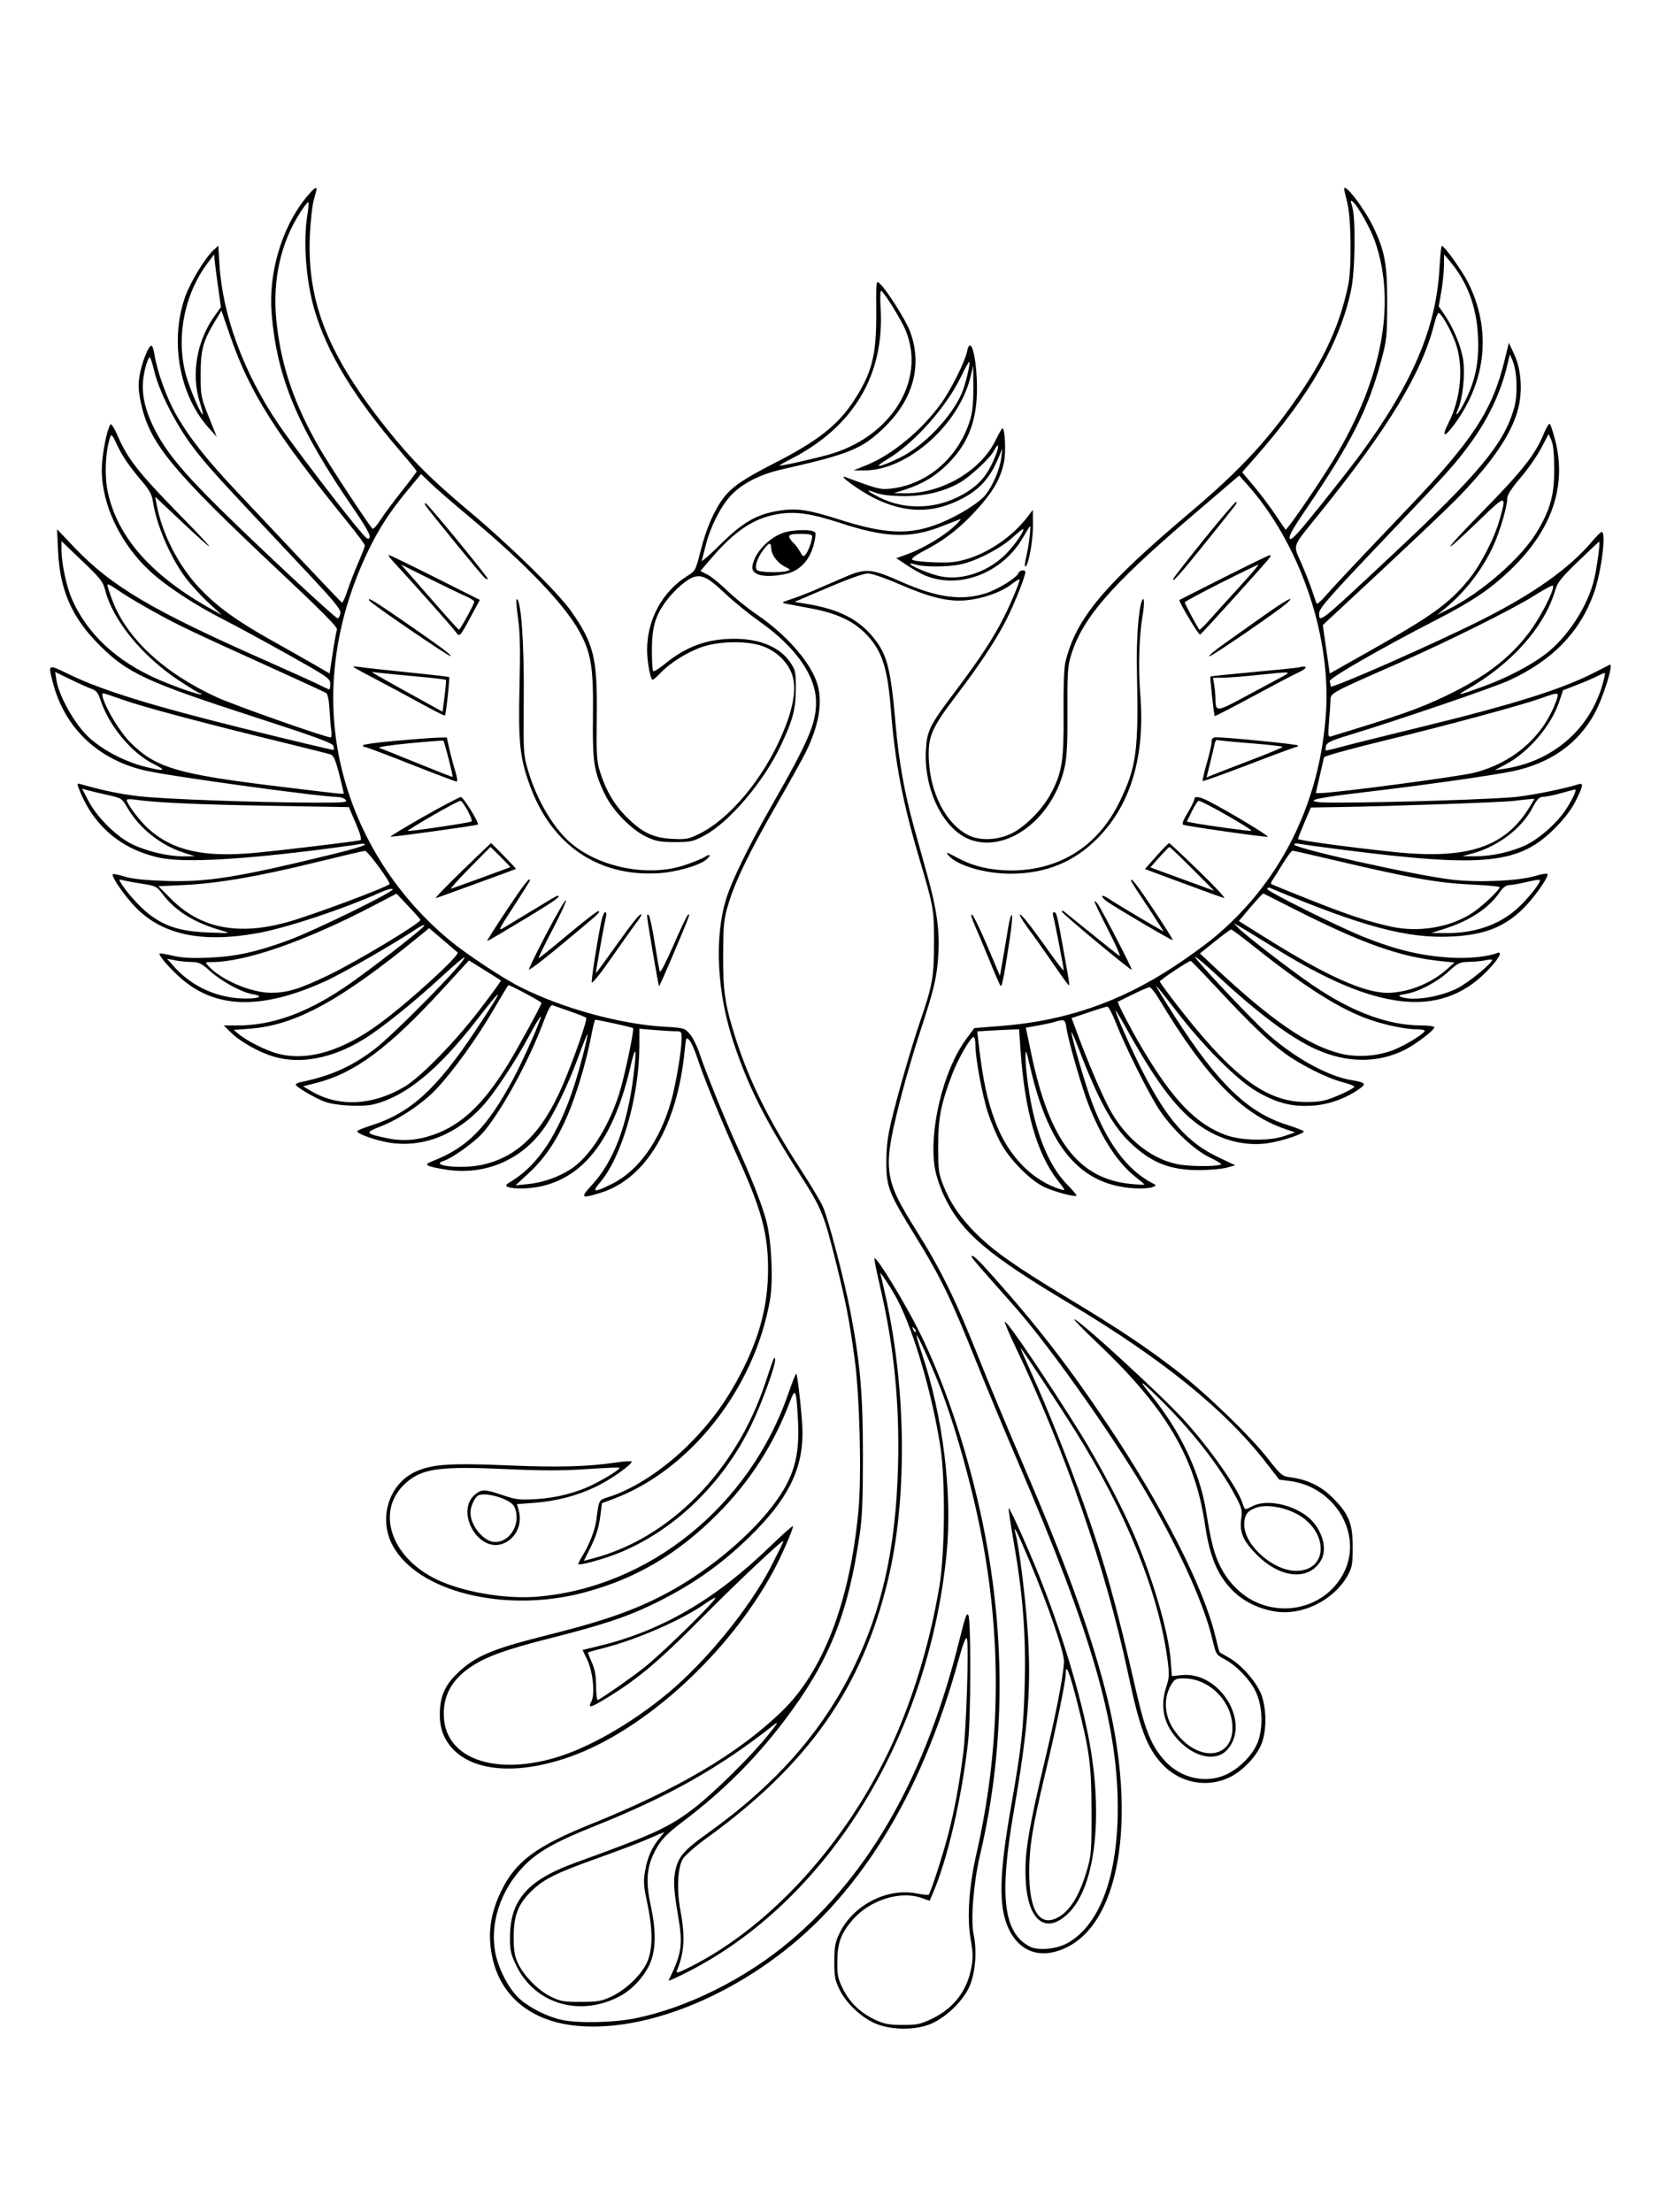 <svg xmlns="http://www.w3.org/2000/svg" width="864" height="1152" viewBox="0 0 864 1152" version="1.1">
	<path d="M 158.899 103.509 C 146.674 118.818, 139.780 142.303, 141.448 162.954 C 144.163 196.546, 154.914 222.326, 183.712 264.296 C 190.302 273.901, 192.974 278.610, 192.505 279.796 C 191.943 281.219, 191.254 280.840, 188.332 277.500 C 180.344 268.371, 152.272 231.642, 144.766 220.500 C 126.837 193.886, 115.903 164.193, 114.291 137.742 L 113.694 127.939 111.205 130.219 C 107.053 134.024, 99.472 146.351, 96.721 153.773 C 88.231 176.679, 93.148 205.417, 108.497 222.587 L 112.889 227.500 108.694 217 C 104.620 206.801, 104.500 206.170, 104.500 195 C 104.500 182.175, 105.641 177.888, 111.789 167.613 L 115.311 161.726 120.024 175.364 C 130.063 204.417, 143.716 225.982, 181.680 272.748 C 186.256 278.385, 190 283.487, 190 284.086 C 190 284.686, 188.492 288.624, 186.649 292.838 C 184.805 297.052, 182.286 303.560, 181.050 307.301 C 179.814 311.041, 178.498 313.966, 178.126 313.801 C 177.753 313.635, 168.570 304.050, 157.719 292.500 C 146.868 280.950, 131.481 264.616, 123.526 256.202 C 107.490 239.242, 98.458 227.771, 91.557 215.600 C 86.803 207.216, 81.706 193.024, 80.478 184.750 C 80.090 182.137, 79.349 180, 78.830 180 C 77.329 180, 73.861 188.762, 72.731 195.408 C 71.912 200.221, 72.026 203.117, 73.273 209.201 C 77.682 230.714, 88.682 244.128, 146.306 298.263 C 168.265 318.893, 175.948 326.691, 175.488 327.882 C 175.144 328.772, 174.145 334.269, 173.268 340.098 L 171.672 350.696 163.586 346.022 C 159.139 343.451, 149.200 337.822, 141.500 333.513 C 123.245 323.298, 113.141 315.975, 103.968 306.312 C 93.012 294.770, 84.293 277.767, 81.558 262.605 L 80.855 258.710 93.678 270.786 C 114.253 290.162, 113.969 288.898, 92.911 267.381 C 72.176 246.194, 66.538 239.002, 61.394 227.177 C 59.482 222.784, 57.915 220.329, 57.475 221.040 C 55.521 224.202, 53.033 237.309, 53.017 244.520 C 52.978 262.787, 62.623 283.101, 78.172 297.501 C 86.298 305.026, 101.629 315.116, 116.096 322.461 C 122.368 325.646, 137.512 333.862, 149.750 340.719 C 170.787 352.507, 172 353.346, 172 356.094 C 172 357.692, 171.760 359, 171.467 359 C 171.173 359, 168.811 357.925, 166.217 356.611 C 163.623 355.297, 151.600 349.845, 139.500 344.496 C 79.019 317.760, 58.052 305.375, 38.516 284.846 L 29.703 275.585 30.244 287.042 C 31.211 307.483, 37.487 321.685, 51.909 336.066 C 66.527 350.641, 76.299 355.151, 133.260 373.613 C 163.851 383.528, 173.154 386.921, 173.601 388.325 C 173.921 389.329, 174.015 390.319, 173.809 390.524 C 173.604 390.730, 152.750 385.771, 127.468 379.504 C 78.584 367.387, 52.925 359.429, 35.750 351.057 C 24.814 345.727, 24.974 345.639, 27.552 355.540 C 33.805 379.563, 51.726 396.236, 77.013 401.557 C 92.039 404.719, 167.378 415, 175.525 415 C 177.302 415, 179.315 415.675, 180 416.500 C 181.098 417.823, 179.259 417.997, 164.372 417.971 C 133.498 417.918, 83.657 416.081, 71.500 414.547 C 61.452 413.280, 53.483 411.597, 41.728 408.259 C 40.202 407.825, 40.091 408.108, 40.922 410.295 C 48.297 429.694, 62.643 442.114, 82.870 446.614 C 95.278 449.375, 125.084 447.795, 170 441.997 C 178.525 440.897, 186.512 439.763, 187.750 439.479 C 188.988 439.195, 190 439.363, 190 439.852 C 190 440.342, 183.137 442.418, 174.750 444.467 C 123.210 457.052, 107.886 459.500, 85.500 458.720 C 75.685 458.378, 68.661 457.624, 65.179 456.539 C 62.253 455.627, 59.418 455.027, 58.879 455.207 C 57.326 455.725, 65.184 467.104, 71.247 473.119 C 85.138 486.900, 105.545 491.080, 133.952 485.965 C 149.171 483.224, 178.147 473.630, 198.230 464.681 C 201.569 463.193, 204.209 462.529, 204.555 463.089 C 205.308 464.307, 163.824 484.598, 150.500 489.530 C 133.884 495.680, 122.913 498.101, 109 498.687 C 99.730 499.077, 94.822 498.818, 90.006 497.684 C 86.434 496.843, 83.347 496.319, 83.147 496.520 C 82.415 497.252, 87.095 502.872, 92.952 508.295 C 111.438 525.410, 135.541 526.280, 169.234 511.049 C 178.450 506.883, 205.240 491.499, 217.250 483.476 C 219.313 482.098, 221 481.407, 221 481.939 C 221 483.148, 190.863 506.476, 179.172 514.316 C 159.110 527.771, 141.550 534, 123.679 534 L 116.533 534 120.017 537.447 C 125.013 542.392, 134.425 547.756, 142.321 550.161 C 156.093 554.355, 172.761 551.255, 188.900 541.499 C 198.216 535.867, 214.670 522.699, 229.963 508.635 C 236.268 502.837, 241.620 498.287, 241.857 498.523 C 243.284 499.950, 205.258 538.705, 194.500 546.788 C 182.856 555.538, 171.979 560.345, 156.750 563.473 C 155.238 563.784, 154 564.384, 154 564.808 C 154 565.939, 164.286 571.979, 169.231 573.750 C 175.033 575.829, 188.819 576.535, 194.698 575.054 C 211.472 570.831, 228.176 557.131, 248.414 531 C 263.212 511.894, 262.915 513.676, 247.415 537 C 227.292 567.281, 213.669 579.630, 193.250 586.097 C 189.262 587.360, 186 588.700, 186 589.074 C 186 590.463, 195.967 593.977, 203.002 595.068 C 220.385 597.765, 237.965 590.782, 251.526 575.794 C 257.685 568.986, 268.428 552.728, 275.591 539.373 C 278.686 533.604, 281.411 529.077, 281.647 529.314 C 282.293 529.960, 272.418 552.315, 267.208 562 C 253.734 587.047, 243.449 597.543, 225.500 604.559 C 222.160 605.865, 221.779 606.280, 223.190 607.077 C 224.119 607.602, 228.542 608.550, 233.019 609.183 C 253.260 612.045, 272.230 603.692, 283.789 586.825 C 288.943 579.304, 295.915 564.727, 301.105 550.619 C 303.759 543.403, 305.943 537.950, 305.958 538.500 C 306.019 540.676, 301.783 557.019, 298.831 566 C 290.731 590.644, 280.226 606.597, 266.590 614.963 C 263.162 617.065, 262.915 617.454, 264.590 618.110 C 267.465 619.238, 275.245 619.137, 281.201 617.895 C 304.456 613.045, 319.826 592.586, 328.451 555 C 331.093 543.487, 331.734 545.642, 329.947 560.026 C 326.713 586.054, 319.538 604.904, 308.206 617.145 C 302.026 623.820, 302.609 624.311, 312.909 621.105 C 336.537 613.751, 352.750 586.290, 356.561 547.165 C 357.245 540.143, 357.349 539.909, 359.021 541.665 C 359.982 542.674, 362.016 547.325, 363.542 552 C 366.772 561.895, 375.961 584.290, 385.356 605.162 C 396.689 630.341, 400 642.932, 400 660.847 C 400 679.671, 395.569 696.528, 385.609 715.601 C 378.327 729.545, 370.432 740.389, 359.500 751.465 C 346.495 764.641, 330.626 775.164, 317.282 779.460 C 311.620 781.282, 312.038 780.514, 310.517 791.897 C 309.856 796.842, 306.796 804.596, 303.236 810.344 C 301.927 812.459, 301.020 814.353, 301.221 814.554 C 301.955 815.289, 313.943 812.002, 321.616 808.963 C 350.608 797.479, 376.222 772.962, 391.076 742.478 C 396.937 730.449, 404.431 709.659, 403.648 707.595 C 403.167 706.327, 403.325 705.936, 398.449 720.500 C 383.171 766.130, 348.877 800.981, 308.867 811.535 L 304.072 812.800 306.899 807.150 C 310.554 799.844, 311.852 795.734, 312.761 788.596 L 313.500 782.787 319.507 780.531 C 359.695 765.435, 393.087 722.890, 401.065 676.616 C 402.779 666.677, 401.749 645.504, 399.076 635.708 C 396.629 626.739, 391.564 613.842, 383.481 596 C 377.168 582.064, 367.424 557.940, 364.093 548 C 362.895 544.425, 360.697 540.102, 359.208 538.394 C 356.585 535.385, 356.170 535.268, 345.987 534.668 C 322.817 533.302, 292.840 525.044, 271 514.010 C 261.526 509.224, 242.662 496.715, 233.879 489.395 C 204.881 465.225, 184.836 432.449, 177.067 396.500 C 169.392 360.991, 174.351 323.388, 191.440 287.500 C 197.241 275.319, 203.022 266.432, 212.791 254.678 L 219.292 246.857 224.396 251.771 C 227.203 254.474, 236.466 262.494, 244.981 269.593 C 273.211 293.130, 293.637 314.373, 301.418 328.288 C 307.848 339.786, 309.094 347.243, 308.805 372.500 C 308.525 396.947, 309.273 401.837, 315.134 413.861 C 319.235 422.274, 328.926 432.141, 336.634 435.752 C 341.670 438.111, 343.773 438.500, 351.500 438.500 C 359.881 438.500, 360.947 438.259, 367 435 C 379.802 428.107, 397.539 407.273, 406.405 388.717 C 412.818 375.293, 414.410 369.403, 414.457 358.931 C 414.497 350.121, 414.281 349.030, 411.740 345.187 C 406.473 337.220, 396.242 332.754, 383 332.641 C 368.754 332.518, 357.680 336.437, 346.470 345.567 C 343.368 348.095, 340.530 349.863, 340.164 349.498 C 339.799 349.133, 339.500 344.259, 339.500 338.667 C 339.500 326.585, 341.288 320.480, 347.085 312.765 C 351.470 306.928, 358.149 301.252, 361.671 300.368 C 365.944 299.295, 369.189 301.042, 377.376 308.819 C 381.844 313.063, 389.911 319.640, 395.302 323.435 C 414.444 336.907, 425 351.977, 425 365.829 C 425 376.757, 420.997 386.090, 402.230 418.919 C 390.093 440.151, 381.081 458.589, 378.143 468.202 C 371.907 488.607, 373.430 517.262, 382.134 543.239 C 389.750 565.972, 398.527 583.406, 416.452 611.402 C 427.981 629.408, 429.019 631.941, 435.457 657.781 C 440.616 678.488, 442.279 687.084, 445.077 707.500 C 447.732 726.878, 448.776 768.408, 447.068 786.677 C 442.634 834.098, 428.721 870.444, 407 891.349 C 384.203 913.289, 353.214 931.569, 307.710 949.919 C 279.161 961.432, 268.550 969.320, 261.123 984.552 C 255.159 996.785, 253.759 1007.647, 256.559 1019.959 C 261.133 1040.068, 277.042 1052.733, 300.500 1054.940 C 340.769 1058.729, 394.618 1034.146, 430.858 995.429 C 461.248 962.962, 483.714 920.056, 498.901 865.481 C 501.641 855.634, 503.014 852.050, 503.545 853.360 C 504.688 856.181, 503.236 901.001, 501.597 913.500 C 499.409 930.185, 497.191 942.123, 493.903 954.908 C 491.148 965.623, 484.683 985.651, 483.643 986.690 C 483.396 986.937, 480.544 986.618, 477.305 985.980 C 461.846 982.939, 443.991 992.268, 437.081 1006.998 C 434.905 1011.637, 434.500 1013.912, 434.500 1021.500 C 434.500 1029.328, 434.864 1031.241, 437.294 1036.190 C 440.911 1043.555, 449.196 1051.164, 456.753 1054.063 C 464.913 1057.192, 476.472 1057.217, 484.285 1054.122 C 491.953 1051.084, 500.733 1042.911, 504.475 1035.328 C 507.902 1028.381, 508.993 1016.391, 507.036 1007.172 C 505.442 999.660, 507.027 980.308, 510.415 965.920 C 523.973 908.340, 523.965 847.820, 510.392 786.625 C 502.832 752.542, 491.309 718.611, 478.765 693.500 C 471.013 677.980, 456.475 654.192, 455.400 655.267 C 455.176 655.491, 456.564 662.413, 458.483 670.650 C 465.672 701.494, 468.616 731.592, 467.663 764.500 C 466.453 806.266, 459.311 838.370, 444.529 868.500 C 428.070 902.049, 403.838 929.462, 368.070 954.999 C 356.950 962.938, 353.761 966.434, 352.104 972.500 C 350.523 978.286, 350.735 983.643, 353.081 997.235 C 355.763 1012.772, 355.124 1017.225, 348.184 1031.351 C 347.954 1031.819, 352.656 1029.695, 358.633 1026.630 C 431.144 989.451, 483.464 904.747, 492.970 809.144 C 496.099 777.675, 491.098 737.334, 479.997 704.491 C 478.354 699.632, 477.167 695.500, 477.357 695.309 C 477.788 694.879, 483.981 708.361, 488.484 719.530 C 496.867 740.325, 506.222 773.542, 511.429 801 C 521.894 856.194, 520.911 911.083, 508.482 965.500 C 504.647 982.289, 503.537 998.424, 505.460 1009.438 C 506.700 1016.543, 506.797 1019.606, 505.932 1024.375 C 503.684 1036.770, 496.650 1045.901, 485.151 1051.349 C 479.286 1054.127, 477.495 1054.497, 470 1054.471 C 462.984 1054.447, 460.519 1053.987, 455.880 1051.836 C 448.188 1048.269, 442.644 1042.977, 439.036 1035.757 C 436.382 1030.444, 436.007 1028.664, 436.056 1021.590 C 436.125 1011.634, 438.001 1006.617, 444.349 999.417 C 453.193 989.386, 468.854 984.482, 479.825 988.309 L 484.149 989.818 486.043 985.399 C 493.571 967.839, 500.968 935.811, 504.186 906.844 C 505.636 893.792, 505.754 844.690, 504.344 841.192 C 503.581 839.300, 502.740 841.600, 499.669 853.982 C 482.294 924.029, 453.429 975.357, 411.500 1010.764 C 388.298 1030.357, 358.006 1045.497, 330.991 1051.002 C 319.921 1053.258, 301.410 1053.691, 292.799 1051.895 C 285.387 1050.349, 276.196 1045.805, 270.703 1040.970 C 265.143 1036.075, 259.500 1025.301, 257.889 1016.500 C 255.137 1001.470, 260.650 984.613, 272.375 972.203 C 279.595 964.560, 289.085 959.140, 309.500 951 C 348.104 935.607, 374.811 920.535, 402.976 898.250 C 405.739 896.064, 405.135 897.141, 400.031 903.500 C 391.340 914.327, 372.395 933.083, 361.926 941.223 C 348.763 951.460, 340.965 955.065, 299.718 969.981 C 274.888 978.960, 265.747 989.280, 265.597 1008.500 C 265.543 1015.458, 265.943 1017.367, 268.669 1023.151 C 278.320 1043.636, 302.241 1050.702, 323.243 1039.271 C 329.808 1035.698, 336.412 1028.188, 338.946 1021.414 C 341.630 1014.242, 341.611 1004.778, 338.887 992.233 C 336.432 980.918, 336.722 973.677, 339.923 966.442 C 343.108 959.241, 346.215 955.681, 355.290 948.837 C 376.312 932.982, 393.122 916.280, 408.571 895.898 C 431.687 865.401, 441.578 841.009, 447.662 799.500 C 449.038 790.114, 449.418 780.966, 449.408 757.500 C 449.395 725.912, 447.999 709.877, 442.952 683.324 C 439.846 666.989, 431.276 634.284, 428.528 628.280 C 427.191 625.360, 422.072 616.789, 417.151 609.232 C 400.553 583.742, 390.292 563.104, 383.186 540.922 C 377.566 523.378, 376.490 516.193, 376.606 497 C 376.702 481.057, 376.951 478.706, 379.400 470.580 C 382.996 458.654, 390.284 443.643, 404.257 419.379 C 410.631 408.312, 417.403 396.162, 419.307 392.379 C 426.651 377.786, 428.723 365.145, 425.383 355.308 C 421.655 344.326, 409.307 330.337, 394.385 320.193 C 389.498 316.870, 382.488 311.217, 378.807 307.629 C 375.126 304.042, 370.459 300.257, 368.436 299.219 L 364.758 297.332 370.770 290.347 C 382.443 276.784, 392.103 270.229, 403.766 267.955 C 413.473 266.063, 421.784 267.149, 437.865 272.414 C 461.443 280.132, 474.304 280.496, 490.871 273.913 C 495.067 272.246, 499.175 270.648, 500 270.362 C 500.825 270.076, 499.481 271.721, 497.013 274.017 C 491.388 279.251, 480.748 285.619, 472.847 288.480 L 466.797 290.671 472.388 294.382 C 475.464 296.424, 479.641 298.788, 481.670 299.636 C 499.644 307.145, 522.251 298.364, 532.867 279.750 C 534.671 276.587, 536.273 274, 536.427 274 C 537.051 274, 535.725 284.847, 534.501 289.750 C 533.780 292.637, 533.542 295, 533.973 295 C 535.538 295, 537.999 281.888, 537.953 273.794 L 537.906 265.500 535.240 269 C 527.553 279.093, 515.385 287.587, 503.538 291.129 C 497.914 292.811, 494.603 293.138, 486.313 292.831 C 480.669 292.622, 475.615 292.012, 475.081 291.476 C 474.451 290.843, 477.087 288.943, 482.579 286.069 C 492.967 280.635, 501.504 273.703, 510.470 263.424 C 517.858 254.953, 521.424 248.313, 522.973 240.141 C 523.936 235.067, 523.325 222.987, 522.108 223.013 C 521.773 223.020, 520.189 225.755, 518.587 229.091 C 510.862 245.177, 490.365 257.151, 471 256.891 L 465.500 256.818 471 255.070 C 480.294 252.117, 487.171 248.014, 493.598 241.587 C 505.068 230.117, 509.516 217.298, 508.722 198 C 508.116 183.269, 505.266 174.918, 503.633 183.086 C 502.619 188.157, 495.368 202.730, 490.385 209.714 C 480.196 223.992, 464.669 236.853, 451 242.336 L 444.500 244.944 450.068 244.972 C 472.415 245.085, 499.349 221.373, 505.447 196.218 L 506.833 190.500 506.917 201.568 C 506.973 208.988, 506.474 214.428, 505.405 218.068 C 499.574 237.918, 483.245 252.261, 464 254.439 C 458.519 255.059, 457.438 254.787, 440.500 248.529 C 435.302 246.608, 447.522 255.536, 455.500 259.487 C 469.444 266.394, 482.611 267.315, 495.307 262.273 C 507.844 257.295, 514.844 250.646, 519.698 239.108 L 522.057 233.500 521.428 238.500 C 520.696 244.316, 517.266 252.474, 513.447 257.480 C 510.267 261.650, 499.197 268.579, 489.477 272.484 C 473.977 278.713, 461.171 278.239, 437.126 270.549 C 420.898 265.359, 414.825 264.481, 405.529 265.983 C 393.979 267.849, 386.907 271.922, 375.258 283.417 C 369.625 288.975, 365.214 292.843, 365.456 292.011 C 365.697 291.180, 366.633 287.575, 367.536 284 C 369.974 274.349, 375.073 264.173, 380.444 258.238 C 386.073 252.019, 395.659 247.054, 407 244.483 C 442.966 236.328, 449.283 233.705, 461.105 222.018 C 475.834 207.458, 480.397 189.828, 473.919 172.514 C 471.729 166.659, 461.760 150.903, 458.218 147.698 C 456.247 145.914, 456.235 146.009, 456.344 162.701 C 456.489 185.160, 454.118 194.353, 444.360 209.155 C 436.174 221.573, 425.516 229.867, 403 241.342 C 387.834 249.072, 381.425 253.404, 377.169 258.806 C 372.241 265.059, 367.873 274.946, 364.999 286.345 C 362.283 297.124, 362.203 297.276, 357.876 299.982 C 344.911 308.090, 337 322.686, 337 338.500 C 337 344.505, 338.768 354, 339.887 354 C 340.283 354, 342.158 352.366, 344.054 350.369 C 349.049 345.105, 358.125 339.462, 365.810 336.842 C 374.627 333.836, 388.973 333.620, 396.882 336.374 C 404.943 339.181, 411.434 345.909, 413.017 353.098 C 414.627 360.407, 412.767 369.912, 407.209 382.778 C 397.318 405.677, 380.054 426.349, 364.308 434.150 C 358.676 436.940, 357.411 437.183, 350.308 436.843 C 340.299 436.363, 334.524 433.633, 326.373 425.526 C 319.892 419.079, 315.383 411.341, 312.344 401.448 C 310.765 396.311, 310.553 392.478, 310.787 373.326 C 311.162 342.662, 309.335 335.176, 297.302 318.080 C 290.617 308.583, 265.346 283.832, 244.500 266.365 C 224.451 249.565, 214.359 239.471, 201.524 223.377 C 170.967 185.063, 159.922 157.462, 161.355 123 C 161.664 115.575, 162.605 107.025, 163.446 104 C 165.263 97.470, 165.201 98, 164.149 98 C 163.682 98, 161.319 100.479, 158.899 103.509 M 700 98.438 C 700 98.679, 700.754 101.941, 701.675 105.688 C 703.732 114.056, 704.005 139.571, 702.132 148.500 C 698.086 167.797, 690.821 184.391, 678.150 203.276 C 661.750 227.720, 646.723 244.102, 620 266.671 C 574.587 305.023, 560.337 322.114, 554.846 344.815 C 554.147 347.706, 553.783 357.803, 553.896 371.176 C 554.104 395.967, 553.157 402.103, 547.438 412.985 C 543.289 420.882, 534.891 429.653, 527.769 433.529 C 520.583 437.440, 510.884 438.091, 504.663 435.079 C 492.453 429.168, 483.908 412.255, 483.657 393.500 C 483.517 383.064, 485.631 378.487, 498.258 361.892 C 510.500 345.802, 519.083 332.744, 524.478 322 C 528.460 314.070, 534 300.073, 534 297.940 C 534 296.442, 530.994 296.853, 530.387 298.435 C 529.411 300.977, 519.507 307.052, 513.073 309.054 C 500.487 312.972, 487.837 311.176, 469 302.800 C 453.812 296.046, 450.840 295.810, 440 300.498 C 435.325 302.519, 428.350 305.537, 424.500 307.205 C 420.650 308.872, 415.025 311.040, 412 312.021 C 407.343 313.532, 406.883 313.884, 409 314.313 C 410.375 314.592, 416.390 315.724, 422.367 316.830 C 435.360 319.234, 444.034 323.191, 450.515 329.673 C 459.267 338.425, 462.223 347.263, 464.005 370 C 466.109 396.851, 470.021 417.426, 478.454 446 C 486.352 472.762, 486.431 473.209, 486.431 491 C 486.431 508.828, 485.713 512.831, 478.986 532.500 C 474.748 544.893, 467.609 569.601, 464.340 583.193 C 462.286 591.732, 461.615 597.070, 461.598 605 C 461.570 618.110, 462.740 621.093, 476.895 644 C 489.716 664.750, 495.219 676.078, 507.988 708 C 513.598 722.025, 523.603 746.100, 530.223 761.500 C 568.445 850.423, 582.040 897.446, 582.122 941 C 582.189 976.707, 573.009 1001.878, 556.361 1011.634 C 550.650 1014.981, 540.803 1015.984, 536.335 1013.673 C 522.611 1006.576, 520.309 987.668, 527.852 944 C 535.633 898.960, 537.222 877.750, 535.081 847.500 C 533.879 830.514, 530.738 805.533, 528.994 799.085 C 527.301 792.827, 529.646 797.347, 536.215 813 C 546.114 836.592, 554.375 860.781, 554.145 865.500 C 553.819 872.179, 550.158 891.371, 545.378 911.462 C 535.260 953.987, 533.401 965.384, 534.228 979.833 C 535.414 1000.541, 544.962 1007.599, 556.455 996.264 C 570.899 982.019, 574.944 943.649, 566.386 902.058 C 561.324 877.454, 551.537 846.064, 540.335 818.500 C 534.332 803.727, 525.785 784.881, 525.306 785.360 C 525.094 785.573, 526.271 793.462, 527.924 802.891 C 532.687 830.078, 534.313 850.887, 533.672 876.500 C 533.087 899.923, 531.965 910.018, 526.507 941 C 520.421 975.541, 520.011 992.452, 524.988 1003.707 C 530.759 1016.758, 542.425 1020.626, 555.824 1013.930 C 584.249 999.726, 592.375 943.605, 575.361 879 C 566.851 846.687, 554.333 812.543, 531.733 760 C 524.281 742.675, 514.080 718.150, 509.064 705.500 C 497.780 677.045, 489.868 660.938, 477.473 641.187 C 459.781 612.995, 459.386 609.182, 469.949 568.500 C 472.092 560.250, 476.363 545.850, 479.442 536.500 C 486.496 515.079, 487.959 508.827, 488.682 497 C 489.436 484.671, 487.881 473.485, 482.956 455.801 C 480.765 447.936, 477.636 436.682, 476.002 430.793 C 471.117 413.181, 468.120 396.518, 466.505 378 C 463.863 347.706, 462.112 340.881, 454.643 331.746 C 447.072 322.486, 436.840 317.299, 420.825 314.600 L 413.819 313.420 431.159 306.013 C 441.797 301.469, 449.853 298.611, 452 298.619 C 454.032 298.626, 461.039 301.034, 468.707 304.361 C 484.310 311.129, 493.833 313.425, 502.933 312.614 C 511.613 311.841, 521.161 308.523, 526.554 304.407 C 528.999 302.541, 531 301.348, 530.999 301.757 C 530.998 303.345, 526.774 313.496, 522.863 321.308 C 517.475 332.068, 510.305 343.012, 497.614 359.848 C 484.081 377.801, 482.769 380.427, 482.207 390.659 C 481.050 411.736, 491.705 432.752, 505.947 437.482 C 525.501 443.977, 549.088 425.276, 554.584 398.922 C 555.674 393.690, 556.028 385.993, 555.907 370.140 C 555.773 352.757, 556.063 347.354, 557.378 342.672 C 563.018 322.596, 577.568 305.621, 620.926 268.534 L 645.353 247.640 649.322 252.070 C 676.549 282.461, 693.098 329.943, 690.598 370.500 C 687.651 418.330, 666.573 460.330, 631 489.257 C 626.875 492.611, 618.100 498.914, 611.500 503.263 C 583.460 521.739, 554.997 531.575, 521.946 534.210 L 507.392 535.371 503.092 541.211 C 491.186 557.385, 483.574 589.072, 486.917 608.544 C 487.598 612.509, 489.784 618.940, 492.001 623.500 C 500.960 641.927, 514.404 653.364, 557 678.800 C 605.185 707.573, 637.959 734.084, 659.234 761.500 L 666.219 770.500 671.859 771.241 C 695.305 774.321, 709.852 798.968, 699.936 818.811 C 691.529 835.637, 670.778 842.364, 653.335 833.920 C 646.056 830.397, 639.384 823.562, 635.519 815.672 C 632.200 808.897, 630.811 803.453, 627.979 786.127 C 624.797 766.654, 614.475 744.933, 599.883 727 C 592.407 717.812, 593.277 718.056, 603.445 728 C 620.217 744.402, 634.581 762.654, 642.997 778.256 C 646.732 785.180, 647.032 786.279, 646.431 790.811 C 645.476 798.009, 647.282 802.254, 654.363 809.452 C 666.996 822.296, 682.280 823.411, 688.297 811.929 C 691.547 805.725, 687.923 795.094, 680.673 789.564 C 672.187 783.091, 659.274 780.713, 652.300 784.337 C 648.158 786.489, 648.335 786.546, 647.051 782.655 C 644.393 774.600, 629.898 753.992, 616.698 739.500 C 604.526 726.137, 561.886 687.028, 559.500 687.039 C 558.950 687.041, 564.218 692.456, 571.208 699.072 C 606.988 732.943, 622.305 758.666, 627.491 793.591 C 629.397 806.433, 631.980 814.503, 636.386 821.387 C 642.463 830.879, 651.640 836.892, 663.356 839.058 C 677.904 841.747, 695.010 833.282, 702.181 819.845 C 704.165 816.127, 704.498 814.056, 704.488 805.500 C 704.474 793.310, 702.468 788.398, 694.037 779.913 C 688.114 773.952, 680.723 770.383, 672.011 769.276 C 667.738 768.734, 667.130 768.232, 660.500 759.773 C 651.037 747.700, 628.168 725.595, 613.147 714 C 596.943 701.493, 582.412 691.796, 556.127 675.950 C 529.323 659.790, 517.528 651.507, 508.495 642.500 C 500.128 634.157, 494.890 626.491, 491.263 617.280 C 488.842 611.131, 488.592 609.244, 488.575 597 C 488.555 582.321, 490.103 574.442, 496.025 559.097 C 499.127 551.058, 505.527 540, 507.077 540 C 507.585 540, 508 541.980, 508 544.401 C 508 551.185, 511.606 570.603, 514.513 579.473 C 515.950 583.859, 518.766 590.609, 520.772 594.473 C 525.449 603.485, 536.408 614.687, 544 618.215 C 549.256 620.658, 559.858 623.475, 560.684 622.649 C 560.900 622.433, 558.609 619.728, 555.592 616.638 C 545.889 606.700, 538.835 588.851, 535.529 565.872 C 534.688 560.026, 534.031 553.051, 534.070 550.372 C 534.133 545.973, 534.375 546.516, 536.560 555.967 C 545.427 594.305, 560.041 613.579, 583.536 617.922 C 590.181 619.150, 597.571 619.222, 600.478 618.087 C 602.358 617.352, 602.333 617.251, 599.978 616.027 C 587.042 609.305, 576.460 595.040, 568.536 573.640 C 565.035 564.186, 557.950 539.827, 558.047 537.580 C 558.072 536.986, 559.819 541, 561.928 546.500 C 572.133 573.109, 579.354 586.226, 588.691 595.112 C 599.719 605.607, 609.501 609.435, 625 609.323 C 630.225 609.285, 636.488 608.709, 638.919 608.043 L 643.338 606.832 634.332 602.553 C 618.374 594.969, 607.739 582.901, 595.069 558 C 589.376 546.811, 580.993 527.913, 581.007 526.301 C 581.011 525.860, 583.666 530.270, 586.907 536.101 C 605.414 569.395, 617.220 583.460, 632.874 590.863 C 641.818 595.093, 651.396 596.639, 660.371 595.301 C 667.499 594.238, 679.002 590.457, 678.998 589.178 C 678.997 588.805, 674.999 587.237, 670.115 585.693 C 649.802 579.274, 634.255 564.269, 612.005 529.607 C 606.426 520.916, 602.006 513.673, 602.181 513.512 C 602.356 513.350, 607 519.112, 612.500 526.315 C 626.319 544.413, 644.263 562.411, 654.323 568.265 C 664.821 574.374, 672.546 576.388, 683.179 575.790 C 691.795 575.305, 700.878 572.072, 708.133 566.906 C 711.708 564.360, 711.022 563.629, 704 562.504 C 691.349 560.477, 673.185 550.310, 659.117 537.381 C 649.747 528.769, 621.743 498.924, 622.408 498.258 C 622.684 497.983, 627.767 502.273, 633.705 507.792 C 655.318 527.882, 672.504 540.701, 685.635 546.525 C 701.759 553.677, 717.794 553.699, 731.826 546.588 C 737.371 543.778, 747 536.410, 747 534.977 C 747 534.440, 744.115 534, 740.588 534 C 722.948 534, 704.304 527.113, 683.500 512.912 C 672.020 505.075, 648.698 487.129, 645 483.286 L 642.500 480.687 646 482.716 C 647.925 483.832, 656.027 488.793, 664.005 493.740 C 690.854 510.391, 711.254 519.028, 729.032 521.272 C 746.922 523.530, 761.903 518.454, 774.153 505.983 C 780.468 499.555, 783.033 495.006, 779.601 496.323 C 774.573 498.252, 764.747 499.229, 755.669 498.701 C 740.394 497.813, 727.435 494.749, 710.500 488.021 C 697.547 482.876, 660 464.245, 660 462.964 C 660 462.316, 660.563 462.022, 661.250 462.311 C 709.915 482.739, 733.150 488.925, 756.500 487.669 C 772.946 486.784, 782.978 482.917, 792.710 473.713 C 797.940 468.767, 806 457.656, 806 455.393 C 806 454.643, 803.749 454.923, 799.250 456.231 C 790.527 458.767, 769.836 459.657, 756.267 458.080 C 737.071 455.848, 674 441.798, 674 439.753 C 674 439.252, 675.237 439.100, 676.750 439.416 C 678.263 439.732, 688.275 441.109, 699 442.476 C 773.126 451.927, 791.292 450.062, 810 431.083 C 815.029 425.981, 818.571 421.283, 820.750 416.823 C 824.649 408.842, 824.809 407.508, 821.750 408.485 C 814.764 410.715, 798.872 413.944, 789.863 414.964 C 779.635 416.122, 726.029 417.871, 698.167 417.956 C 687.307 417.989, 683.932 417.704, 684.241 416.778 C 684.511 415.967, 693.689 414.499, 711.610 412.402 C 741.086 408.952, 777.763 403.751, 788 401.570 C 807.496 397.416, 821.782 387.325, 830.417 371.608 C 834.941 363.373, 840.623 345.143, 838.355 346.139 C 837.885 346.345, 834.597 348.026, 831.049 349.873 C 813.889 358.807, 788.286 366.854, 738.500 378.961 C 720.350 383.374, 702.182 387.908, 698.126 389.035 C 694.070 390.163, 690.601 390.934, 690.416 390.749 C 690.231 390.564, 690.323 389.480, 690.621 388.340 C 691.051 386.698, 693.379 385.595, 701.832 383.030 C 727.336 375.290, 778.218 357.916, 786.124 354.247 C 808.485 343.872, 822.637 329.337, 829.986 309.200 C 833.899 298.480, 836.680 277, 834.157 277 C 833.693 277, 831.384 279.288, 829.026 282.085 C 817.233 296.070, 798.214 309.503, 770.745 323.247 C 745.912 335.672, 693 358.965, 693 357.472 C 693 356.752, 692.760 355.539, 692.467 354.775 C 691.907 353.316, 719.008 337.713, 748.227 322.673 C 766.876 313.073, 776.199 306.772, 786.812 296.594 C 808.129 276.151, 816.057 253.181, 809.986 229.446 C 808.879 225.116, 807.614 221.214, 807.175 220.775 C 806.736 220.336, 805.325 222.570, 804.039 225.739 C 799.611 236.647, 792.971 245.088, 772.034 266.429 C 750.429 288.450, 749.565 291.079, 770.621 270.726 C 784.364 257.441, 784.717 257.434, 781.022 270.503 C 778.162 280.621, 770.976 294.480, 764.591 302.192 C 754.401 314.502, 745.564 320.826, 712.514 339.459 L 692.529 350.727 690.713 338.113 L 688.898 325.500 693.210 321.500 C 730.372 287.033, 754.013 264.690, 760.518 257.886 C 777.104 240.538, 786.366 227.031, 790.149 214.679 C 793.117 204.989, 792.493 192.861, 788.598 184.500 L 785.802 178.500 783.472 188 C 777.161 213.726, 767.062 229.175, 733.592 264.305 C 704.989 294.326, 694.938 305.013, 690.336 310.302 C 688.045 312.933, 685.968 314.730, 685.719 314.293 C 685.470 313.857, 684.465 311.025, 683.486 308 C 682.507 304.975, 679.971 298.484, 677.852 293.576 C 673.316 283.071, 672.340 285.774, 687.413 267.097 C 723.370 222.541, 740.680 193.859, 747.068 168.250 C 747.789 165.363, 748.737 163, 749.177 163 C 750.546 163, 755.278 171.203, 757.831 178 C 762.411 190.198, 761.019 207.135, 754.355 220.286 C 750.541 227.814, 752.138 228.176, 757.436 220.986 C 774.218 198.213, 776.799 171.423, 764.554 147.108 C 761.412 140.869, 752.280 128.108, 750.903 128.033 C 750.574 128.015, 750.016 133.287, 749.663 139.750 C 747.969 170.718, 735.647 199.617, 708.200 237 C 705.171 241.125, 695.926 252.952, 687.654 263.282 C 675.789 278.100, 672.428 281.729, 671.727 280.476 C 671.064 279.292, 673.080 275.599, 679.669 265.929 C 703.579 230.841, 712.376 213.534, 719.256 188.051 C 722.200 177.143, 722.377 175.471, 722.437 158 C 722.507 137.503, 721.216 130.553, 714.956 117.716 C 710.245 108.057, 700 94.850, 700 98.438 M 704.253 107.678 C 706.117 113.975, 705.743 141.130, 703.657 151 C 697.827 178.582, 681.951 206.213, 653.265 238.702 L 646.906 245.904 653.041 253.202 C 656.416 257.216, 661.432 263.875, 664.188 268 C 666.944 272.125, 669.336 275.644, 669.504 275.821 C 670.023 276.368, 683.395 257.152, 691.995 243.500 C 719.328 200.110, 727.719 158.928, 716.036 125.510 C 713.811 119.145, 707.110 107.166, 704.616 105.096 C 703.304 104.008, 703.260 104.323, 704.253 107.678 M 156.046 111.132 C 146.156 126.676, 141.912 145.969, 143.889 166.399 C 146.155 189.808, 152.983 210.082, 166.487 233.500 C 171.352 241.936, 191.601 272.739, 193.971 275.308 C 194.381 275.753, 196.243 273.729, 198.108 270.811 C 199.974 267.893, 204.988 261.121, 209.250 255.762 C 213.512 250.404, 217 245.761, 217 245.446 C 217 245.131, 213.249 240.514, 208.664 235.186 C 184.400 206.991, 170.175 183.538, 163.666 161 C 159.343 146.030, 157.841 125.735, 160.049 112.125 C 160.618 108.619, 160.862 105.529, 160.591 105.258 C 160.320 104.986, 158.275 107.630, 156.046 111.132 M 108.125 137 C 95.880 153.325, 91.510 176.103, 96.902 195.500 C 98.914 202.736, 104.836 216.497, 105.607 215.727 C 105.779 215.555, 105.037 212.581, 103.960 209.118 C 99.512 194.827, 102.510 177.473, 111.632 164.708 L 115.057 159.916 113.553 149.208 C 112.726 143.319, 111.926 137.150, 111.775 135.500 L 111.500 132.500 108.125 137 M 752.001 138.500 C 751.957 141.800, 751.325 147.875, 750.597 152 L 749.273 159.500 752.199 163.770 C 756.944 170.698, 760.841 180.032, 761.961 187.152 C 763.114 194.484, 761.895 206.923, 759.449 212.776 C 756.917 218.835, 760.126 214.900, 763.560 207.734 C 768.577 197.266, 770.350 187.921, 769.742 175.144 C 769.005 159.625, 764.024 146.448, 754.840 135.722 L 752.081 132.500 752.001 138.500 M 458.621 160.206 C 460.783 195.269, 444.463 222.543, 411.250 239.373 C 408.363 240.837, 406 242.202, 406 242.408 C 406 242.894, 421.379 239.508, 430.943 236.917 C 463.765 228.024, 482.402 198.481, 471.740 172.243 C 469.507 166.748, 460.798 152.611, 458.937 151.461 C 458.427 151.146, 458.292 154.875, 458.621 160.206 M 785.029 190 C 781.534 204.703, 774.936 218.518, 765.022 231.890 C 757.437 242.119, 753.938 246.007, 723.963 277.500 C 691.512 311.596, 687 316.718, 687 319.459 C 687 324.590, 686.969 324.615, 724.417 289.584 C 770.377 246.590, 783.131 231.272, 788.529 212.585 C 790.522 205.686, 790.170 193.583, 787.813 188 L 786.336 184.500 785.029 190 M 76.202 189.750 C 72.921 200.787, 74.008 210.130, 80.013 222.500 C 85.834 234.491, 94.882 245.603, 114.655 265.046 C 136.318 286.347, 174.641 322, 175.874 322 C 176.365 322, 176.984 320.864, 177.249 319.476 C 177.665 317.303, 174.583 313.608, 155.116 292.933 C 112.767 247.957, 107.809 242.500, 100.406 232.709 C 91.681 221.170, 82.830 203.799, 80.380 193.403 C 79.420 189.332, 78.338 186, 77.975 186 C 77.613 186, 76.815 187.688, 76.202 189.750 M 500.439 196.221 C 492.738 212.206, 475.934 230.998, 461.917 239.302 C 453.726 244.154, 458.224 243.465, 468.849 238.239 C 481.229 232.151, 495.589 217.122, 500.928 204.667 C 502.861 200.158, 505.474 189.141, 504.777 188.443 C 504.558 188.224, 502.606 191.724, 500.439 196.221 M 57.622 227 C 54.937 234.086, 54.254 247.424, 56.128 256.162 C 61.221 279.908, 78.957 299.900, 110.500 317.446 L 115.500 320.227 108.666 313.958 C 104.907 310.510, 99.581 304.721, 96.831 301.094 C 88.801 290.504, 81.391 273.255, 79.607 261 C 79.108 257.572, 77.758 255.100, 73.936 250.623 C 67.200 242.728, 63.324 236.977, 60.523 230.715 C 59.004 227.321, 57.991 226.024, 57.622 227 M 802.640 233.372 C 800.517 237.418, 795.679 244.351, 791.890 248.779 C 787.478 253.935, 785 257.702, 785 259.255 C 785 263.649, 781.168 276.767, 777.678 284.320 C 771.905 296.816, 763.073 308.246, 752.500 316.904 L 748.500 320.180 753.633 317.632 C 771.618 308.707, 792.519 290.448, 800.763 276.461 C 807.482 265.061, 809.510 257.474, 809.442 244 C 809.402 236.264, 808.911 231.439, 807.942 229.259 L 806.500 226.017 802.640 233.372 M 517.629 234.750 C 515.672 238.533, 505.458 248.087, 500 251.239 C 491.753 256.002, 481.619 258.443, 470.500 258.344 C 464.036 258.287, 458.997 257.695, 456.250 256.672 C 450.219 254.425, 450.988 255.460, 457.966 258.983 C 470.463 265.291, 485.282 265.312, 498.407 259.041 C 506.771 255.044, 512.083 250.215, 515.693 243.326 C 518.628 237.724, 520.575 232, 519.545 232 C 519.273 232, 518.411 233.238, 517.629 234.750 M 627.348 280.498 C 618.631 291.298, 611.314 300.667, 611.087 301.317 C 610.137 304.043, 614.896 298.702, 628.243 282.065 C 645.690 260.317, 644.387 262.054, 643.740 261.407 C 643.441 261.107, 636.064 269.698, 627.348 280.498 M 221.538 263.120 C 222.905 265.429, 250.874 299.651, 252.491 300.992 C 253.321 301.681, 253.986 301.852, 253.968 301.372 C 253.925 300.213, 223.052 262.608, 221.742 262.120 C 221.127 261.892, 221.046 262.289, 221.538 263.120 M 527 280.183 C 520.792 285.793, 508.129 292.279, 500.201 293.910 C 493.713 295.245, 481.633 295.329, 477.243 294.070 C 475.460 293.558, 474 293.326, 474 293.553 C 474 294.691, 484.377 298.999, 489.829 300.125 C 501.533 302.543, 515.827 297.347, 524.959 287.355 C 529.644 282.228, 533.616 276.249, 532.824 275.513 C 532.646 275.348, 530.025 277.449, 527 280.183 M 407.591 277.573 C 399.864 280.404, 392.735 288.269, 391.832 294.958 C 391.207 299.586, 398.307 301.187, 409.201 298.876 C 416.158 297.399, 421.295 292.232, 423.564 284.428 C 424.449 281.384, 424.923 278.242, 424.618 277.447 C 423.881 275.526, 412.955 275.608, 407.591 277.573 M 411 279.345 C 411 280.085, 411.946 281.546, 413.102 282.593 C 414.259 283.639, 415.874 285.790, 416.692 287.372 C 417.936 289.777, 418.390 290.023, 419.459 288.874 C 420.832 287.399, 423 281.567, 423 279.351 C 423 278.366, 421.372 278, 417 278 C 412.641 278, 411 278.368, 411 279.345 M 32 286.306 C 32 292.809, 34.507 304.968, 37.126 311.165 C 45.056 329.930, 60.783 344.598, 83.253 354.183 C 92.796 358.254, 104.211 362.123, 104.835 361.498 C 105.109 361.224, 104.832 361, 104.220 361 C 103.608 361, 98.437 357.878, 92.730 354.061 C 73.729 341.355, 58.748 322.896, 54.746 307.260 C 53.623 302.873, 52.218 301.093, 42.737 292.040 L 32 281.789 32 286.306 M 821.930 292.300 C 813.285 300.643, 811.125 303.319, 810.066 307 C 804.476 326.432, 787.227 345.853, 763.752 359.146 C 757.707 362.570, 759.688 362.173, 773 357.292 C 784.693 353.004, 796.876 346.667, 804.556 340.876 C 816.452 331.906, 827.154 315.380, 830.378 301 C 831.861 294.383, 833.481 281.960, 832.848 282.050 C 832.657 282.077, 827.744 286.689, 821.930 292.300 M 397.511 286.397 C 394.247 290.676, 392.802 295.402, 394.299 296.899 C 395.468 298.068, 405.961 298.385, 409.763 297.366 C 411.931 296.785, 411.893 296.692, 408.834 295.130 C 404.883 293.112, 401.854 289.106, 401.652 285.631 C 401.451 282.160, 400.626 282.312, 397.511 286.397 M 204.635 292.250 C 213.361 301.619, 235.771 326.835, 237.262 328.963 C 239.346 331.939, 239.434 331.851, 245.295 320.944 L 249.893 312.389 226.613 300.694 C 213.810 294.263, 202.946 289, 202.471 289 C 201.996 289, 202.970 290.462, 204.635 292.250 M 637.500 300.665 C 624.850 307.022, 614.389 312.322, 614.253 312.442 C 613.623 313, 624.320 330.920, 625.024 330.485 C 626.116 329.810, 660.443 291.815, 661.374 290.250 C 661.783 289.563, 661.754 289.024, 661.309 289.054 C 660.864 289.083, 650.150 294.308, 637.500 300.665 M 213.150 298.879 C 215.543 301.591, 222.225 309.219, 228 315.831 C 233.775 322.443, 238.725 327.883, 239 327.920 C 239.629 328.004, 247 314.538, 247 313.306 C 247 312.806, 244.863 311.466, 242.250 310.328 C 239.637 309.191, 231.043 305.040, 223.150 301.104 L 208.800 293.949 213.150 298.879 M 635.750 303.558 C 625.438 308.757, 617 313.308, 617 313.672 C 617 314.325, 623.823 327.094, 624.620 327.932 C 624.846 328.170, 627.385 325.695, 630.262 322.432 C 633.139 319.169, 640.135 311.438, 645.810 305.250 C 651.485 299.063, 655.762 294.024, 655.314 294.053 C 654.866 294.082, 646.063 298.360, 635.750 303.558 M 56 304.918 C 56 305.488, 57.124 308.940, 58.497 312.588 C 65.983 332.476, 85.594 350.651, 113.074 363.166 C 122.327 367.380, 169.487 384, 172.192 384 C 172.649 384, 172.795 382.313, 172.515 380.250 C 172.236 378.188, 171.813 373.172, 171.576 369.104 C 171.305 364.465, 170.652 361.398, 169.822 360.877 C 169.095 360.421, 157.925 355.251, 145 349.389 C 99.241 328.635, 93.375 325.856, 81.500 319.313 C 74.900 315.676, 67.025 311.047, 64 309.025 C 56.418 303.957, 56 303.742, 56 304.918 M 799 310.193 C 788.093 317.113, 753.583 334.275, 728 345.503 C 693.277 360.743, 693.010 360.886, 692.920 364.395 C 692.877 366.103, 692.532 371.209, 692.155 375.743 C 691.565 382.846, 691.679 383.922, 692.985 383.526 C 728.683 372.691, 738.976 369.069, 752.686 362.522 C 773.371 352.643, 786.206 342.873, 796.501 329.167 C 802.367 321.360, 809.598 307.166, 808.809 305.011 C 808.639 304.546, 804.225 306.878, 799 310.193 M 192.352 312.760 C 193.365 314.399, 234.109 342.225, 234.671 341.662 C 235.250 341.084, 229.506 336.824, 209.665 323.119 C 194.936 312.945, 191.017 310.600, 192.352 312.760 M 269.772 321.750 C 270.836 329.151, 271.026 337.765, 270.562 357.500 C 269.873 386.755, 270.705 394.653, 276.001 409.164 C 287.224 439.918, 311.298 456.443, 342.429 454.765 C 352.027 454.247, 364.492 450.674, 368.104 447.405 C 370.624 445.125, 369.794 444.438, 366.837 446.356 C 365.552 447.189, 360.900 449.075, 356.500 450.547 C 338.372 456.610, 313.740 452.141, 298.500 440.024 C 288.757 432.276, 279.471 416.793, 274.795 400.500 C 272.612 392.889, 272.513 391.137, 272.762 364.500 C 273.037 335.195, 271.407 312, 269.074 312 C 268.687 312, 269.001 316.387, 269.772 321.750 M 594.655 313 C 592.902 317.546, 591.759 333.360, 592.090 348.500 C 593.021 391.216, 591.963 399.249, 582.969 417.721 C 571.810 440.640, 551.663 453.331, 526.500 453.291 C 516.328 453.275, 507.216 451.208, 499.571 447.182 C 492.644 443.534, 492.293 443.424, 493.937 445.415 C 498.226 450.610, 512.851 454.962, 526.090 454.985 C 544.364 455.017, 559.226 449.004, 571.537 436.599 C 588.942 419.060, 596.483 393.677, 593.848 361.500 C 592.722 347.757, 593.219 331.146, 595.075 320.488 C 596.165 314.231, 595.912 309.737, 594.655 313 M 657.403 321.153 C 650.306 326.187, 640.974 332.812, 636.665 335.875 C 632.356 338.938, 629.280 341.593, 629.828 341.776 C 630.816 342.105, 666.669 317.494, 670.472 313.876 C 675.111 309.463, 669.397 312.645, 657.403 321.153 M 184.067 347.342 C 184.378 347.685, 189.553 350.519, 195.567 353.639 C 201.580 356.759, 212.085 362.394, 218.912 366.161 C 225.738 369.928, 231.497 372.836, 231.710 372.623 C 232.279 372.054, 234.355 353.015, 233.893 352.596 C 233.677 352.399, 224.050 351.281, 212.500 350.112 C 200.950 348.942, 189.700 347.700, 187.500 347.351 C 185.300 347.002, 183.755 346.998, 184.067 347.342 M 676 347.603 C 675.175 347.807, 664.639 348.878, 652.587 349.984 C 640.534 351.089, 630.542 352.124, 630.383 352.284 C 630.052 352.615, 632.189 372.306, 632.616 372.864 C 632.770 373.064, 641.581 368.529, 652.197 362.785 C 662.814 357.041, 673.401 351.478, 675.724 350.421 C 681.273 347.898, 681.433 346.260, 676 347.603 M 29.406 354.222 C 30.635 362.062, 38.224 375.881, 45.112 382.821 C 52.209 389.973, 64.673 396.654, 76.064 399.411 C 85.924 401.798, 87.014 401.347, 79.935 397.810 C 68.197 391.944, 56.477 377.610, 52.014 363.661 C 51.118 360.860, 49.999 359.547, 47.874 358.806 C 46.273 358.248, 41.312 356.026, 36.849 353.868 L 28.735 349.944 29.406 354.222 M 197 351.996 C 198.925 353.132, 207.250 357.790, 215.500 362.347 L 230.500 370.633 231.520 362.566 C 232.081 358.130, 232.410 354.304, 232.251 354.065 C 232.093 353.825, 225.784 353.065, 218.231 352.375 C 210.679 351.685, 202.025 350.853, 199 350.525 L 193.500 349.929 197 351.996 M 654.500 351.550 C 647.900 352.237, 640.079 352.844, 637.119 352.899 L 631.738 353 632.358 356.750 C 632.699 358.813, 632.990 362.075, 633.004 364 C 633.055 370.765, 633.674 370.732, 647.611 363.219 C 654.700 359.397, 663.151 354.859, 666.391 353.135 C 673.166 349.529, 673.497 349.573, 654.500 351.550 M 832 352.026 C 830.075 353.041, 825.240 355.128, 821.255 356.665 L 814.011 359.458 812.003 365.491 C 807.871 377.908, 796.001 391.791, 784.163 398.051 L 778.500 401.045 783 400.402 C 808.146 396.810, 827.708 380.202, 834.503 356.676 C 835.428 353.473, 836.031 350.701, 835.843 350.516 C 835.654 350.332, 833.925 351.011, 832 352.026 M 53.548 363.250 C 55.573 369.922, 62.763 381.573, 68.149 386.909 C 81.164 399.803, 92.475 403.147, 144.500 409.477 C 178.382 413.600, 179 413.664, 179 413.057 C 179 412.738, 177.928 408.237, 176.618 403.054 C 174.871 396.141, 173.739 393.448, 172.368 392.944 C 171.341 392.566, 159.925 389.680, 147 386.532 C 106.492 376.666, 74.434 368.126, 64.281 364.497 C 58.902 362.574, 54.132 361, 53.683 361 C 53.233 361, 53.173 362.012, 53.548 363.250 M 802.500 363.629 C 791.785 367.427, 752.836 377.938, 719.677 385.982 C 703.274 389.961, 689.722 393.730, 689.560 394.358 C 689.398 394.986, 688.366 399.438, 687.267 404.250 L 685.269 413 687.548 413 C 694.875 413, 759.259 404.507, 767.500 402.453 C 787.594 397.446, 803.228 384.063, 810.094 365.995 C 812.316 360.146, 812.324 360.148, 802.500 363.629 M 205.750 385.786 C 196.537 386.608, 189 387.667, 189 388.140 C 189 388.613, 189.502 389, 190.116 389 C 190.730 389, 201.478 393.050, 214 398 C 226.522 402.950, 237.223 407, 237.779 407 C 238.372 407, 238.055 404.621, 237.012 401.250 C 236.034 398.087, 234.659 392.913, 233.958 389.750 L 232.682 384 227.591 384.146 C 224.791 384.226, 214.963 384.964, 205.750 385.786 M 631 386.388 C 631 387.702, 629.860 392.711, 628.466 397.521 C 627.072 402.330, 626.132 406.465, 626.376 406.709 C 626.620 406.954, 637.460 403.069, 650.464 398.077 C 663.468 393.085, 674.534 389, 675.054 389 C 675.574 389, 676 388.656, 676 388.235 C 676 387.565, 639.231 383.899, 633.250 383.972 C 631.552 383.993, 631 384.586, 631 386.388 M 213 387.081 C 203.294 388.011, 196.391 389.062, 197.500 389.440 C 198.600 389.815, 207.600 393.424, 217.500 397.459 C 227.400 401.494, 235.606 404.698, 235.736 404.579 C 236.068 404.273, 231.417 386.058, 230.914 385.699 C 230.686 385.537, 222.625 386.158, 213 387.081 M 632.489 387.709 C 632.176 389.244, 631.116 393.736, 630.134 397.691 L 628.347 404.882 631.539 403.548 C 633.295 402.814, 642.217 399.360, 651.366 395.871 C 660.515 392.382, 668 389.266, 668 388.946 C 668 388.626, 660.462 387.770, 651.250 387.042 C 642.038 386.315, 634.176 385.539, 633.779 385.319 C 633.383 385.099, 632.802 386.174, 632.489 387.709 M 46.080 417.108 C 50.615 425.764, 60.948 435.929, 69.136 439.789 C 76.932 443.464, 87.948 446.018, 95.697 445.946 L 101.500 445.892 95.945 444.115 C 83.661 440.184, 72.572 431.375, 66.300 420.565 C 63.489 415.721, 63.300 415.600, 55.968 413.969 C 51.861 413.055, 47.202 411.949, 45.616 411.511 L 42.731 410.716 46.080 417.108 M 813 413.036 C 809.425 414.042, 805.289 414.896, 803.809 414.933 C 801.564 414.989, 800.582 416.004, 797.891 421.053 C 792.262 431.615, 779.873 440.920, 766.725 444.461 L 761.500 445.868 768 445.917 C 776.499 445.980, 786.832 443.736, 794.412 440.182 C 801.742 436.745, 811.110 428.418, 815.685 421.273 C 819.295 415.635, 821.392 410.937, 820.225 411.103 C 819.826 411.160, 816.575 412.029, 813 413.036 M 220.733 425.209 C 210.962 430.759, 203.143 435.477, 203.360 435.693 C 203.737 436.070, 248.134 429.925, 248.847 429.397 C 249.771 428.712, 241.318 415.020, 240 415.066 C 239.175 415.095, 230.505 419.659, 220.733 425.209 M 621.997 416.250 C 621.996 416.938, 620.425 420.103, 618.507 423.285 C 616.124 427.237, 615.412 429.206, 616.259 429.499 C 618.706 430.346, 659.202 436.099, 660.251 435.750 C 661.240 435.420, 639.004 422.049, 629.290 417.131 C 624.526 414.720, 622.001 414.415, 621.997 416.250 M 66 416.549 C 66 418.527, 72.718 427.460, 77.311 431.589 C 90.023 443.019, 105.982 446.604, 133 444.099 C 147.024 442.798, 185.861 438.120, 187.680 437.511 C 188.476 437.245, 187.693 434.379, 185.277 428.713 L 181.694 420.310 140.597 419.607 C 102.614 418.958, 80.864 417.967, 70.250 416.400 C 67.912 416.055, 66 416.122, 66 416.549 M 788.500 417.045 C 782.501 417.797, 724.267 419.855, 697.097 420.277 L 682.694 420.500 679.347 428.347 C 677.506 432.662, 676 436.497, 676 436.869 C 676 437.601, 701.459 441.075, 725.500 443.623 C 764.497 447.757, 784.035 441.225, 796.914 419.750 L 799.163 416 796.832 416.147 C 795.549 416.228, 791.800 416.632, 788.500 417.045 M 225.262 424.698 C 217.981 428.911, 212.171 432.504, 212.350 432.683 C 212.840 433.173, 244.905 428.429, 245.564 427.769 C 246.463 426.871, 241.108 416.998, 239.733 417.019 C 239.055 417.030, 232.543 420.486, 225.262 424.698 M 620.753 422.430 L 618.090 427.861 620.795 428.399 C 627.636 429.760, 651.313 433.020, 651.682 432.652 C 652.380 431.954, 626.180 417, 624.258 417 C 623.795 417, 622.218 419.444, 620.753 422.430 M 240.500 453.617 C 232.250 461.618, 226.175 467.961, 227 467.711 C 228.339 467.306, 268.168 452.783, 268.728 452.495 C 268.979 452.366, 256.023 438.979, 255.701 439.035 C 255.590 439.054, 248.750 445.616, 240.500 453.617 M 602.274 445.770 L 596.257 452.540 615.879 459.822 C 626.670 463.827, 636.400 467.353, 637.500 467.657 C 638.600 467.962, 632.750 461.661, 624.500 453.656 C 616.250 445.651, 609.228 439.079, 608.896 439.051 C 608.563 439.023, 605.584 442.047, 602.274 445.770 M 244.476 452.142 C 238.439 458.263, 234.175 463.047, 235 462.773 C 238.001 461.778, 265.506 451.746, 265.725 451.567 C 265.849 451.466, 263.588 449.050, 260.701 446.199 L 255.452 441.014 244.476 452.142 M 603.796 446.403 L 599.092 451.695 615.714 457.781 L 632.336 463.868 620.934 452.434 C 614.663 446.145, 609.300 441.025, 609.016 441.055 C 608.732 441.086, 606.383 443.492, 603.796 446.403 M 164.500 449.058 C 134.755 456.375, 113.542 460.029, 96 460.860 L 82.500 461.500 89.117 468.135 C 104.448 483.510, 124.127 487.372, 150.026 480.091 C 162.424 476.605, 199.918 462.647, 202.821 460.436 C 203.742 459.734, 191.487 443.010, 190.100 443.078 C 189.220 443.120, 177.700 445.812, 164.500 449.058 M 668.097 449.750 C 665.826 453.462, 663.428 457.266, 662.769 458.202 C 662.110 459.138, 661.780 460.094, 662.035 460.326 C 662.291 460.558, 671.050 464.141, 681.500 468.287 C 702.240 476.516, 712.288 479.851, 724.414 482.527 C 738.871 485.718, 755.288 482.950, 766.823 475.377 C 771.848 472.078, 781 463.426, 781 461.975 C 781 461.608, 774.813 461.025, 767.250 460.680 C 748.719 459.835, 735.112 457.419, 693.251 447.542 C 682.664 445.044, 673.603 443, 673.115 443 C 672.627 443, 670.369 446.038, 668.097 449.750 M 62.520 459.092 C 65.739 464.532, 72.917 472.520, 78.061 476.387 C 86.435 482.681, 94.495 485.083, 109 485.608 C 120.322 486.017, 120.423 486.001, 115.500 484.594 C 101.065 480.466, 91.235 474.379, 84.524 465.410 C 81.675 461.601, 81.067 461.301, 74 460.208 C 69.875 459.570, 65.417 458.741, 64.094 458.367 C 62.194 457.828, 61.862 457.981, 62.520 459.092 M 263.861 474.003 C 258.009 482.801, 253.441 490, 253.710 490 C 253.979 490, 256.741 488.483, 259.849 486.629 C 283.971 472.240, 290.459 468.123, 290.846 466.963 C 291.136 466.093, 290.113 466.344, 287.895 467.688 C 286.028 468.819, 280.225 472.322, 275 475.473 C 269.775 478.623, 264.023 482.101, 262.217 483.202 C 259.221 485.029, 259.679 484.061, 267.467 472.108 C 272.160 464.905, 276 458.784, 276 458.506 C 276 456.407, 273.110 460.097, 263.861 474.003 M 589 458.486 C 589 458.818, 591.176 462.332, 593.835 466.295 C 596.494 470.258, 600.330 476.113, 602.358 479.306 L 606.047 485.112 601.273 482.367 C 594.075 478.229, 579.859 469.669, 576.750 467.600 C 575.237 466.593, 574 466.220, 574 466.770 C 574 467.320, 575.237 468.600, 576.750 469.613 C 583.401 474.072, 610.414 489.919, 610.765 489.568 C 610.978 489.355, 606.636 482.428, 601.116 474.174 C 592.084 460.669, 589 456.676, 589 458.486 M 794 459.542 C 790.975 460.238, 787.375 460.854, 786 460.910 C 784.321 460.980, 782.703 462.184, 781.072 464.579 C 775.448 472.836, 765.625 479.371, 752.500 483.588 L 745.500 485.837 753 485.901 C 768.160 486.031, 780.938 481.565, 790.554 472.776 C 795.450 468.302, 802 460.172, 802 458.570 C 802 457.839, 800.732 457.993, 794 459.542 M 194.500 471.634 C 159.223 490.069, 127.831 501, 110.169 501 C 106.745 501, 106.719 501.032, 108.513 503.014 C 115.087 510.278, 130.630 516.945, 141.068 516.979 C 149.529 517.006, 155.729 515.134, 170.500 508.092 C 185.048 501.156, 219.040 480.745, 218.948 479 C 218.933 478.725, 216.126 475.544, 212.711 471.932 L 206.500 465.364 194.500 471.634 M 651.344 472.344 L 645.188 479.630 658.844 488.184 C 690.591 508.068, 710.313 517, 722.471 517 C 732.978 517, 745.082 512.254, 753.381 504.879 L 757.500 501.218 750.500 500.504 C 729.072 498.316, 709.236 491.265, 673.500 473.134 C 665.250 468.948, 658.275 465.419, 658 465.291 C 657.725 465.163, 654.730 468.337, 651.344 472.344 M 284.702 485.978 C 279.391 496.099, 275.247 504.581, 275.493 504.827 C 275.979 505.312, 285.031 498.222, 300 485.634 C 312.524 475.101, 312.478 475.145, 311.758 474.425 C 311.416 474.083, 304.378 479.472, 296.118 486.401 C 287.858 493.331, 280.837 499, 280.517 499 C 280.196 499, 283.361 492.475, 287.550 484.501 C 291.740 476.526, 294.985 469.456, 294.763 468.789 C 294.540 468.121, 290.013 475.856, 284.702 485.978 M 570.063 469.500 C 570.040 470.050, 573.330 476.927, 577.375 484.782 C 581.476 492.745, 583.943 498.497, 582.952 497.782 C 581.974 497.077, 575.397 491.821, 568.337 486.103 C 561.277 480.385, 554.938 475.267, 554.250 474.731 C 553.458 474.113, 553 474.108, 553 474.718 C 553 475.625, 588.298 505, 589.389 505 C 590.012 505, 574.176 474.317, 571.802 470.926 C 570.869 469.592, 570.086 468.950, 570.063 469.500 M 313.164 479.750 C 311.115 489.466, 307.883 510.150, 308.186 511.609 C 308.359 512.439, 312.971 506.680, 318.435 498.809 C 323.900 490.939, 329.637 482.860, 331.185 480.856 C 332.733 478.852, 334 476.870, 334 476.451 C 334 474.683, 329.825 479.771, 320.493 492.909 C 315.030 500.601, 310.478 506.805, 310.378 506.697 C 310.148 506.450, 314.590 481.474, 315.526 477.750 C 315.943 476.089, 315.811 475, 315.191 475 C 314.627 475, 313.715 477.137, 313.164 479.750 M 548.479 476.934 C 549.190 479.173, 554 503.947, 554 505.368 C 554 505.892, 550.193 500.962, 545.540 494.411 C 540.887 487.860, 535.730 480.925, 534.080 479 C 529.028 473.103, 530.670 477.062, 536.571 485.003 C 539.635 489.126, 545.283 497.113, 549.122 502.750 C 552.960 508.387, 556.323 513, 556.596 513 C 557.136 513, 557.120 512.896, 553.452 492.500 C 550.527 476.232, 550.204 475, 548.865 475 C 548.315 475, 548.141 475.870, 548.479 476.934 M 337.012 477.050 C 337.028 479.072, 342.837 513.170, 343.232 513.566 C 343.530 513.863, 357.116 482.036, 358.628 477.500 C 359.098 476.090, 358.974 475.795, 358.208 476.500 C 357.610 477.050, 354.195 484.242, 350.618 492.482 C 347.042 500.723, 343.893 506.798, 343.621 505.982 C 343.350 505.167, 342.152 498.425, 340.960 491 C 339.769 483.575, 338.390 477.072, 337.897 476.550 C 337.343 475.964, 337.004 476.155, 337.012 477.050 M 507.562 481.657 C 509.002 484.871, 512.465 493.125, 515.258 500 C 518.052 506.875, 520.658 512.875, 521.051 513.333 C 521.804 514.210, 522.804 509.177, 525.858 489.149 C 526.882 482.437, 527.373 476.731, 526.950 476.469 C 526.528 476.208, 525.662 479.258, 525.026 483.247 C 524.391 487.236, 523.173 494.470, 522.319 499.322 L 520.766 508.144 514.076 492.386 C 510.396 483.719, 506.836 476.445, 506.164 476.221 C 505.453 475.984, 506.036 478.252, 507.562 481.657 M 217.891 487.917 C 177.171 521.218, 153.787 533.942, 130.082 535.697 L 121.664 536.321 124.582 538.718 C 128.744 542.138, 138.650 547.071, 144.500 548.637 C 160.257 552.857, 178.729 547.255, 198.875 532.147 C 214.302 520.577, 239.721 497.262, 238.304 495.980 C 237.862 495.580, 234.349 492.571, 230.498 489.293 L 223.496 483.333 217.891 487.917 M 632.705 490.260 L 624.910 496.500 632.205 503.331 C 662.177 531.396, 681.015 544.362, 698 548.619 C 706.733 550.807, 717.602 550.048, 725.981 546.664 C 732.369 544.083, 741.995 538.126, 741.998 536.750 C 741.999 536.337, 740.004 536, 737.565 536 C 732.151 536, 721.567 533.813, 713.500 531.028 C 698.076 525.702, 679.916 514.264, 653.526 493.250 C 647.137 488.163, 641.592 484.004, 641.205 484.010 C 640.817 484.015, 636.992 486.828, 632.705 490.260 M 90.201 502.887 C 99.818 513.857, 113.462 520, 128.210 520 C 135.416 520, 137.352 518.643, 131.501 517.694 C 125.937 516.791, 115.680 511.251, 109.692 505.913 C 104.923 501.663, 103.594 500.994, 99.840 500.956 C 97.453 500.932, 93.595 500.544, 91.267 500.094 L 87.034 499.275 90.201 502.887 M 773.500 500.069 C 771.850 500.451, 768.088 500.817, 765.140 500.882 C 760.177 500.991, 759.378 501.368, 754.339 505.974 C 748.239 511.548, 738.625 516.557, 731.985 517.618 C 728.519 518.173, 727.994 518.489, 729.536 519.092 C 735.519 521.431, 749.204 519.398, 758.777 514.748 C 764.541 511.948, 778.164 500.767, 777 499.792 C 776.725 499.562, 775.150 499.686, 773.500 500.069 M 230.444 515.169 C 202.309 545.804, 184.721 558.860, 164.759 563.929 L 157.804 565.695 162.152 568.239 C 176.436 576.594, 193.933 575.780, 210.528 565.989 C 219.060 560.954, 236.798 542.802, 249.896 525.699 C 256.131 517.559, 261.067 510.755, 260.866 510.580 C 260.665 510.405, 256.843 507.984, 252.373 505.201 L 244.246 500.141 230.444 515.169 M 611.769 505.380 C 607.516 508.196, 604.029 510.769, 604.019 511.098 C 604.008 511.427, 607.307 516.004, 611.348 521.269 C 640 558.598, 657.533 572.576, 677.218 573.781 C 681.609 574.050, 686.998 573.735, 689.718 573.051 C 694.294 571.901, 703.603 567.731, 705.313 566.066 C 705.760 565.631, 703.073 564.508, 699.343 563.571 C 691.427 561.583, 677.293 554.526, 669.003 548.423 C 660.807 542.390, 650.869 532.849, 634.710 515.500 C 627.025 507.250, 620.460 500.446, 620.119 500.380 C 619.779 500.314, 616.021 502.564, 611.769 505.380 M 256.746 526.286 C 248.130 540.969, 236.405 557.234, 227.561 566.771 C 220.506 574.379, 208.061 582.784, 198.225 586.583 C 189.876 589.807, 190.118 590.288, 201.262 592.640 C 209.561 594.391, 217.113 593.886, 225.433 591.023 C 240.298 585.909, 251.823 575.029, 264.751 553.907 C 269.986 545.353, 282 523.315, 282 522.265 C 282 521.620, 265.675 512.893, 264.735 513.036 C 264.606 513.055, 261.011 519.018, 256.746 526.286 M 590 517.802 C 585.875 519.828, 582.359 521.555, 582.186 521.640 C 581.670 521.894, 588.586 535.233, 594.133 544.686 C 610.456 572.501, 622.838 585.456, 638.500 591.107 C 646.634 594.042, 661.173 594.264, 668.987 591.572 L 674.474 589.682 669.475 587.983 C 646.788 580.271, 628.037 560.990, 603.604 520.250 C 601.542 516.813, 599.325 514.027, 598.678 514.059 C 598.030 514.092, 594.125 515.776, 590 517.802 M 283.127 531.953 C 275.396 552.817, 260.212 580.390, 250.881 590.514 C 246.589 595.170, 235.242 603.222, 231.250 604.445 C 222.965 606.984, 240.017 608.893, 250.765 606.631 C 269.344 602.720, 282.383 589.931, 293.006 565.201 C 298.840 551.620, 306.120 530.709, 305.269 529.977 C 304.846 529.613, 300.989 528.096, 296.698 526.606 C 292.407 525.116, 288.347 523.687, 287.677 523.430 C 286.901 523.132, 285.249 526.228, 283.127 531.953 M 566.803 527.230 L 558.107 530.153 561.024 538.065 C 566.245 552.226, 573.074 568.330, 577.322 576.500 C 586.161 593.498, 601.146 605.064, 616.500 606.737 C 624.363 607.594, 636.026 607.273, 635.950 606.202 C 635.922 605.816, 633.157 604.199, 629.805 602.609 C 621.990 598.903, 610.420 587.961, 603.843 578.057 C 598.321 569.741, 586.061 545.170, 580.987 532.250 C 579.205 527.712, 577.241 524.069, 576.623 524.153 C 576.006 524.237, 571.587 525.621, 566.803 527.230 M 307.639 540.752 C 305.269 553.168, 300.165 570.106, 295.509 581 C 290.081 593.705, 283.779 603.117, 275.702 610.584 L 268.500 617.243 274.723 616.640 C 282.472 615.888, 290.686 613.052, 297.179 608.885 C 306.816 602.701, 316.715 587.377, 322.362 569.902 C 325.031 561.642, 330.446 536.113, 329.690 535.357 C 329.299 534.966, 311.539 531.050, 310 531.015 C 309.725 531.009, 308.663 535.390, 307.639 540.752 M 549.500 532.084 C 547.850 532.585, 543.746 533.482, 540.379 534.078 L 534.259 535.160 537.060 548.620 C 546.527 594.096, 561.726 613.945, 589.081 616.553 C 593.162 616.942, 596.275 617.016, 596 616.717 C 595.725 616.418, 593.700 614.744, 591.500 612.997 C 582.075 605.514, 574.015 593.197, 567.044 575.622 C 563.463 566.595, 556.511 542.588, 555.473 535.668 C 554.742 530.796, 554.404 530.593, 549.500 532.084 M 332.982 544.603 C 332.927 570.989, 323.843 602.534, 312.494 615.750 C 307.977 621.010, 309.395 621.169, 318.811 616.458 C 332.496 609.612, 343.549 594.204, 349.405 573.811 C 351.989 564.813, 355 546.949, 355 540.622 C 355 537.180, 354.833 537, 351.651 537 C 349.809 537, 344.859 536.709, 340.651 536.353 L 333 535.707 332.982 544.603 M 514.722 536.740 L 508.945 537.101 509.538 542.301 C 511.862 562.649, 514.168 573.381, 518.757 585.198 C 525.443 602.417, 538.078 615.130, 552.852 619.503 C 554.940 620.121, 554.741 619.613, 551.088 614.992 C 540.034 601.007, 533.639 578.635, 531.439 546.250 L 530.742 536 525.621 536.189 C 522.805 536.293, 517.900 536.541, 514.722 536.740 M 506 654.519 C 506 654.804, 509.280 658.742, 513.288 663.269 C 517.297 667.796, 524.340 675.775, 528.939 681 C 547.817 702.447, 582.506 751.861, 599.038 780.855 C 615.668 810.022, 627.385 836.441, 631.511 854.077 C 633.231 861.428, 633.418 861.725, 637.770 864.034 C 643.787 867.226, 650.514 874.119, 653.718 880.376 C 657.454 887.672, 658.037 899.264, 655.065 907.143 C 652.551 913.807, 645.442 921.024, 638.217 924.245 C 627.646 928.957, 614.693 925.902, 606.469 916.755 C 599.787 909.322, 596.413 901.186, 591.967 881.779 C 581.175 834.676, 575.699 815.094, 564.412 783.238 C 556.794 761.737, 545.166 732.581, 537.548 715.878 C 534.067 708.245, 531.362 702, 531.536 702 C 532.004 702, 551.731 731.944, 560.296 745.654 C 586.559 787.693, 603.417 829.573, 608.021 864.221 C 609.030 871.812, 608.961 873.602, 607.487 878.038 C 603.914 888.796, 606.011 898.145, 613.835 906.336 C 622.480 915.386, 633.505 917.476, 639.168 911.137 C 651.695 897.118, 635.251 870.249, 615.400 872.298 L 610.285 872.826 609.702 864.663 C 608.684 850.389, 600.350 821.787, 590.662 799.319 C 584.313 784.593, 572.263 761.785, 562.755 746.500 C 545.479 718.724, 524.259 687.408, 523.338 688.329 C 523.066 688.600, 525.394 694.150, 528.512 700.661 C 554.762 755.492, 575.828 816.506, 587.496 871.500 C 593.591 900.222, 597.255 909.981, 605.165 918.563 C 614.236 928.404, 628.337 931.243, 640.190 925.614 C 647.270 922.251, 654.861 914.165, 657.255 907.433 C 659.706 900.543, 659.563 889.579, 656.929 882.541 C 654.458 875.936, 646.704 867.056, 640.117 863.286 C 637.578 861.833, 635.367 860.554, 635.205 860.444 C 635.043 860.333, 634.036 856.584, 632.968 852.113 C 626.868 826.574, 605.256 784.143, 576.628 741.500 C 556.747 711.886, 540.752 691.170, 518.100 665.696 C 508.923 655.377, 506 652.676, 506 654.519 M 458.508 663.500 C 458.879 664.600, 460.298 670.675, 461.659 677 C 472.077 725.386, 472.406 781.139, 462.518 822.500 C 449.021 878.960, 421.136 918.697, 368 957.191 C 362.150 961.429, 356.646 966.262, 355.573 968.103 C 352.871 972.738, 352.364 984.291, 354.389 995.078 C 356.917 1008.538, 356.410 1016.847, 352.482 1026.330 C 351.882 1027.780, 353.365 1027.334, 359.612 1024.185 C 403.378 1002.122, 444.663 955.305, 467.359 902 C 477.159 878.984, 484.636 853.088, 489.157 826.500 C 492.163 808.824, 492.441 770.482, 489.690 753 C 485.392 725.683, 476.048 693.679, 467.556 677.187 C 464.512 671.274, 457.605 660.826, 458.508 663.500 M 475.564 692.293 C 475.940 693.279, 476.499 693.834, 476.807 693.526 C 477.115 693.219, 476.808 692.412, 476.124 691.733 C 475.136 690.753, 475.022 690.868, 475.564 692.293 M 410.544 725.716 C 390.280 784.415, 337.853 826.732, 279.500 831.489 C 263.118 832.825, 240.946 829, 227.455 822.511 C 203.116 810.804, 195.366 786.300, 211.519 772.118 C 219.984 764.685, 228.995 763.456, 263.542 765.021 C 282.539 765.882, 293.026 765.883, 305.540 765.027 C 314.713 764.399, 322.404 764.070, 322.630 764.296 C 323.220 764.887, 316.369 769.280, 309.261 772.868 C 300.455 777.313, 289.880 780.038, 279 780.664 C 270.541 781.151, 268.659 780.926, 261.824 778.606 C 252.567 775.463, 251.028 775.403, 247.659 778.054 C 236.921 786.500, 248.511 808.287, 261.467 804.011 C 268.290 801.759, 272.207 794.030, 270.203 786.773 L 269.236 783.269 278.090 782.601 C 289.741 781.721, 300.662 778.865, 310.500 774.125 C 317.929 770.546, 329 762.759, 329 761.113 C 329 760.718, 325.288 760.937, 320.750 761.599 C 305.534 763.818, 290.675 764.204, 264 763.072 C 234.978 761.842, 225.468 762.452, 217.012 766.090 C 202.621 772.281, 196.763 790.608, 204.583 804.976 C 217.598 828.889, 262.703 840.075, 303.436 829.491 C 330.562 822.443, 352.422 809.685, 373.569 788.557 C 390.336 771.806, 403.022 752.145, 411.338 730.025 C 414.248 722.284, 414.727 723.405, 415.601 740 C 416.578 758.543, 413.322 769.635, 402.798 783.608 C 391.119 799.116, 370.893 816.285, 351.108 827.488 C 333.447 837.487, 317.059 843.449, 285.327 851.418 C 256.397 858.683, 247.977 862.200, 238.670 870.905 C 232.733 876.458, 230.001 881.588, 229.285 888.523 C 228.490 896.230, 229.699 902.202, 233.090 907.322 C 242.995 922.276, 267.530 925.165, 296.834 914.827 C 335.712 901.112, 379.743 860.854, 402.976 817.783 C 406.987 810.345, 413 796.526, 413 794.742 C 413 794.202, 407.434 799.140, 400.630 805.717 C 372.482 832.925, 344.477 849.217, 312.448 857.015 L 303.396 859.218 305.861 864.359 C 308.756 870.398, 309.962 882.334, 308.040 885.925 C 306.203 889.358, 307.278 889.374, 313.005 885.997 C 330.879 875.458, 341.684 866.525, 365 843.008 C 384.301 823.541, 408 801.242, 408 802.548 C 408 802.920, 405.068 808.911, 401.485 815.862 C 390.411 837.345, 367.903 864.991, 347.969 881.596 C 328.756 897.601, 306.186 910.479, 288.500 915.528 C 257.008 924.519, 232.520 915.533, 231.180 894.493 C 230.477 883.445, 235.065 874.793, 245.224 868.009 C 253.376 862.565, 263.377 858.967, 287 852.979 C 313.058 846.374, 325.855 842.179, 338.782 836.004 C 359.272 826.216, 374.788 815.484, 390.288 800.376 C 410.073 781.092, 417.993 765.525, 417.951 746 C 417.937 739.375, 415.465 716.131, 414.692 715.358 C 414.458 715.124, 412.591 719.786, 410.544 725.716 M 249.229 778.669 C 247.383 779.412, 245 784.463, 245 787.635 C 245 794.543, 252.036 802.987, 257.800 802.996 C 266.056 803.010, 271.617 792.837, 267.860 784.591 C 266.152 780.843, 253.680 776.878, 249.229 778.669 M 654.643 784.970 C 649.680 786.558, 648 788.838, 648 793.984 C 648 804.644, 663.025 818, 675.018 818 C 692.346 818, 691.958 796.520, 674.475 787.913 C 667.866 784.659, 659.494 783.417, 654.643 784.970 M 367.406 834.991 C 355.729 843.269, 332.176 853.625, 314.951 858.056 C 310.303 859.251, 306.382 860.333, 306.238 860.460 C 306.094 860.587, 306.969 862.898, 308.182 865.595 C 309.812 869.218, 310.403 872.500, 310.444 878.154 C 310.479 882.964, 310.872 885.591, 311.500 885.225 C 316.543 882.287, 330.874 872.155, 336.500 867.550 C 346.974 858.977, 374.351 831.959, 372.478 832.045 C 371.940 832.069, 369.658 833.395, 367.406 834.991 M 555 871.644 C 555 875.726, 550.249 898.788, 544.090 924.607 C 537.683 951.466, 536.009 961.914, 536.004 975.091 C 535.996 994.945, 541.387 1003.506, 550.800 998.589 C 557.247 995.221, 562.268 987.027, 566.193 973.467 C 568.299 966.196, 568.496 963.579, 568.458 943.500 C 568.411 918.881, 567.534 912.221, 560.890 886.033 C 556.957 870.529, 555 865.749, 555 871.644 M 610.045 877.166 C 605.847 884.069, 606.278 893.058, 611.160 900.428 C 623.358 918.844, 643.993 916.479, 641.678 896.931 C 640.197 884.423, 628.934 874.078, 616.735 874.022 C 612.447 874.002, 611.778 874.317, 610.045 877.166 M 337.500 957.635 C 333.100 959.558, 321.850 963.850, 312.500 967.172 C 290.274 975.070, 283.627 978.294, 277.373 984.209 C 269.946 991.233, 267.534 997.181, 267.521 1008.500 C 267.512 1015.643, 267.959 1018.473, 269.684 1022.217 C 272.731 1028.827, 280.239 1036.479, 286.875 1039.738 C 291.894 1042.202, 293.577 1042.497, 302.500 1042.476 C 311.207 1042.455, 313.244 1042.107, 318.253 1039.780 C 325.936 1036.211, 334.205 1028.261, 337.057 1021.702 C 340.029 1014.864, 340.041 1004.923, 337.093 991.028 C 335.157 981.901, 335.015 979.732, 335.991 974.131 C 337.220 967.073, 339.504 961.931, 343.541 957.134 C 344.991 955.410, 346.025 954.031, 345.839 954.069 C 345.653 954.108, 341.900 955.712, 337.500 957.635" stroke="none" fill="black" fill-rule="evenodd"/>
</svg>